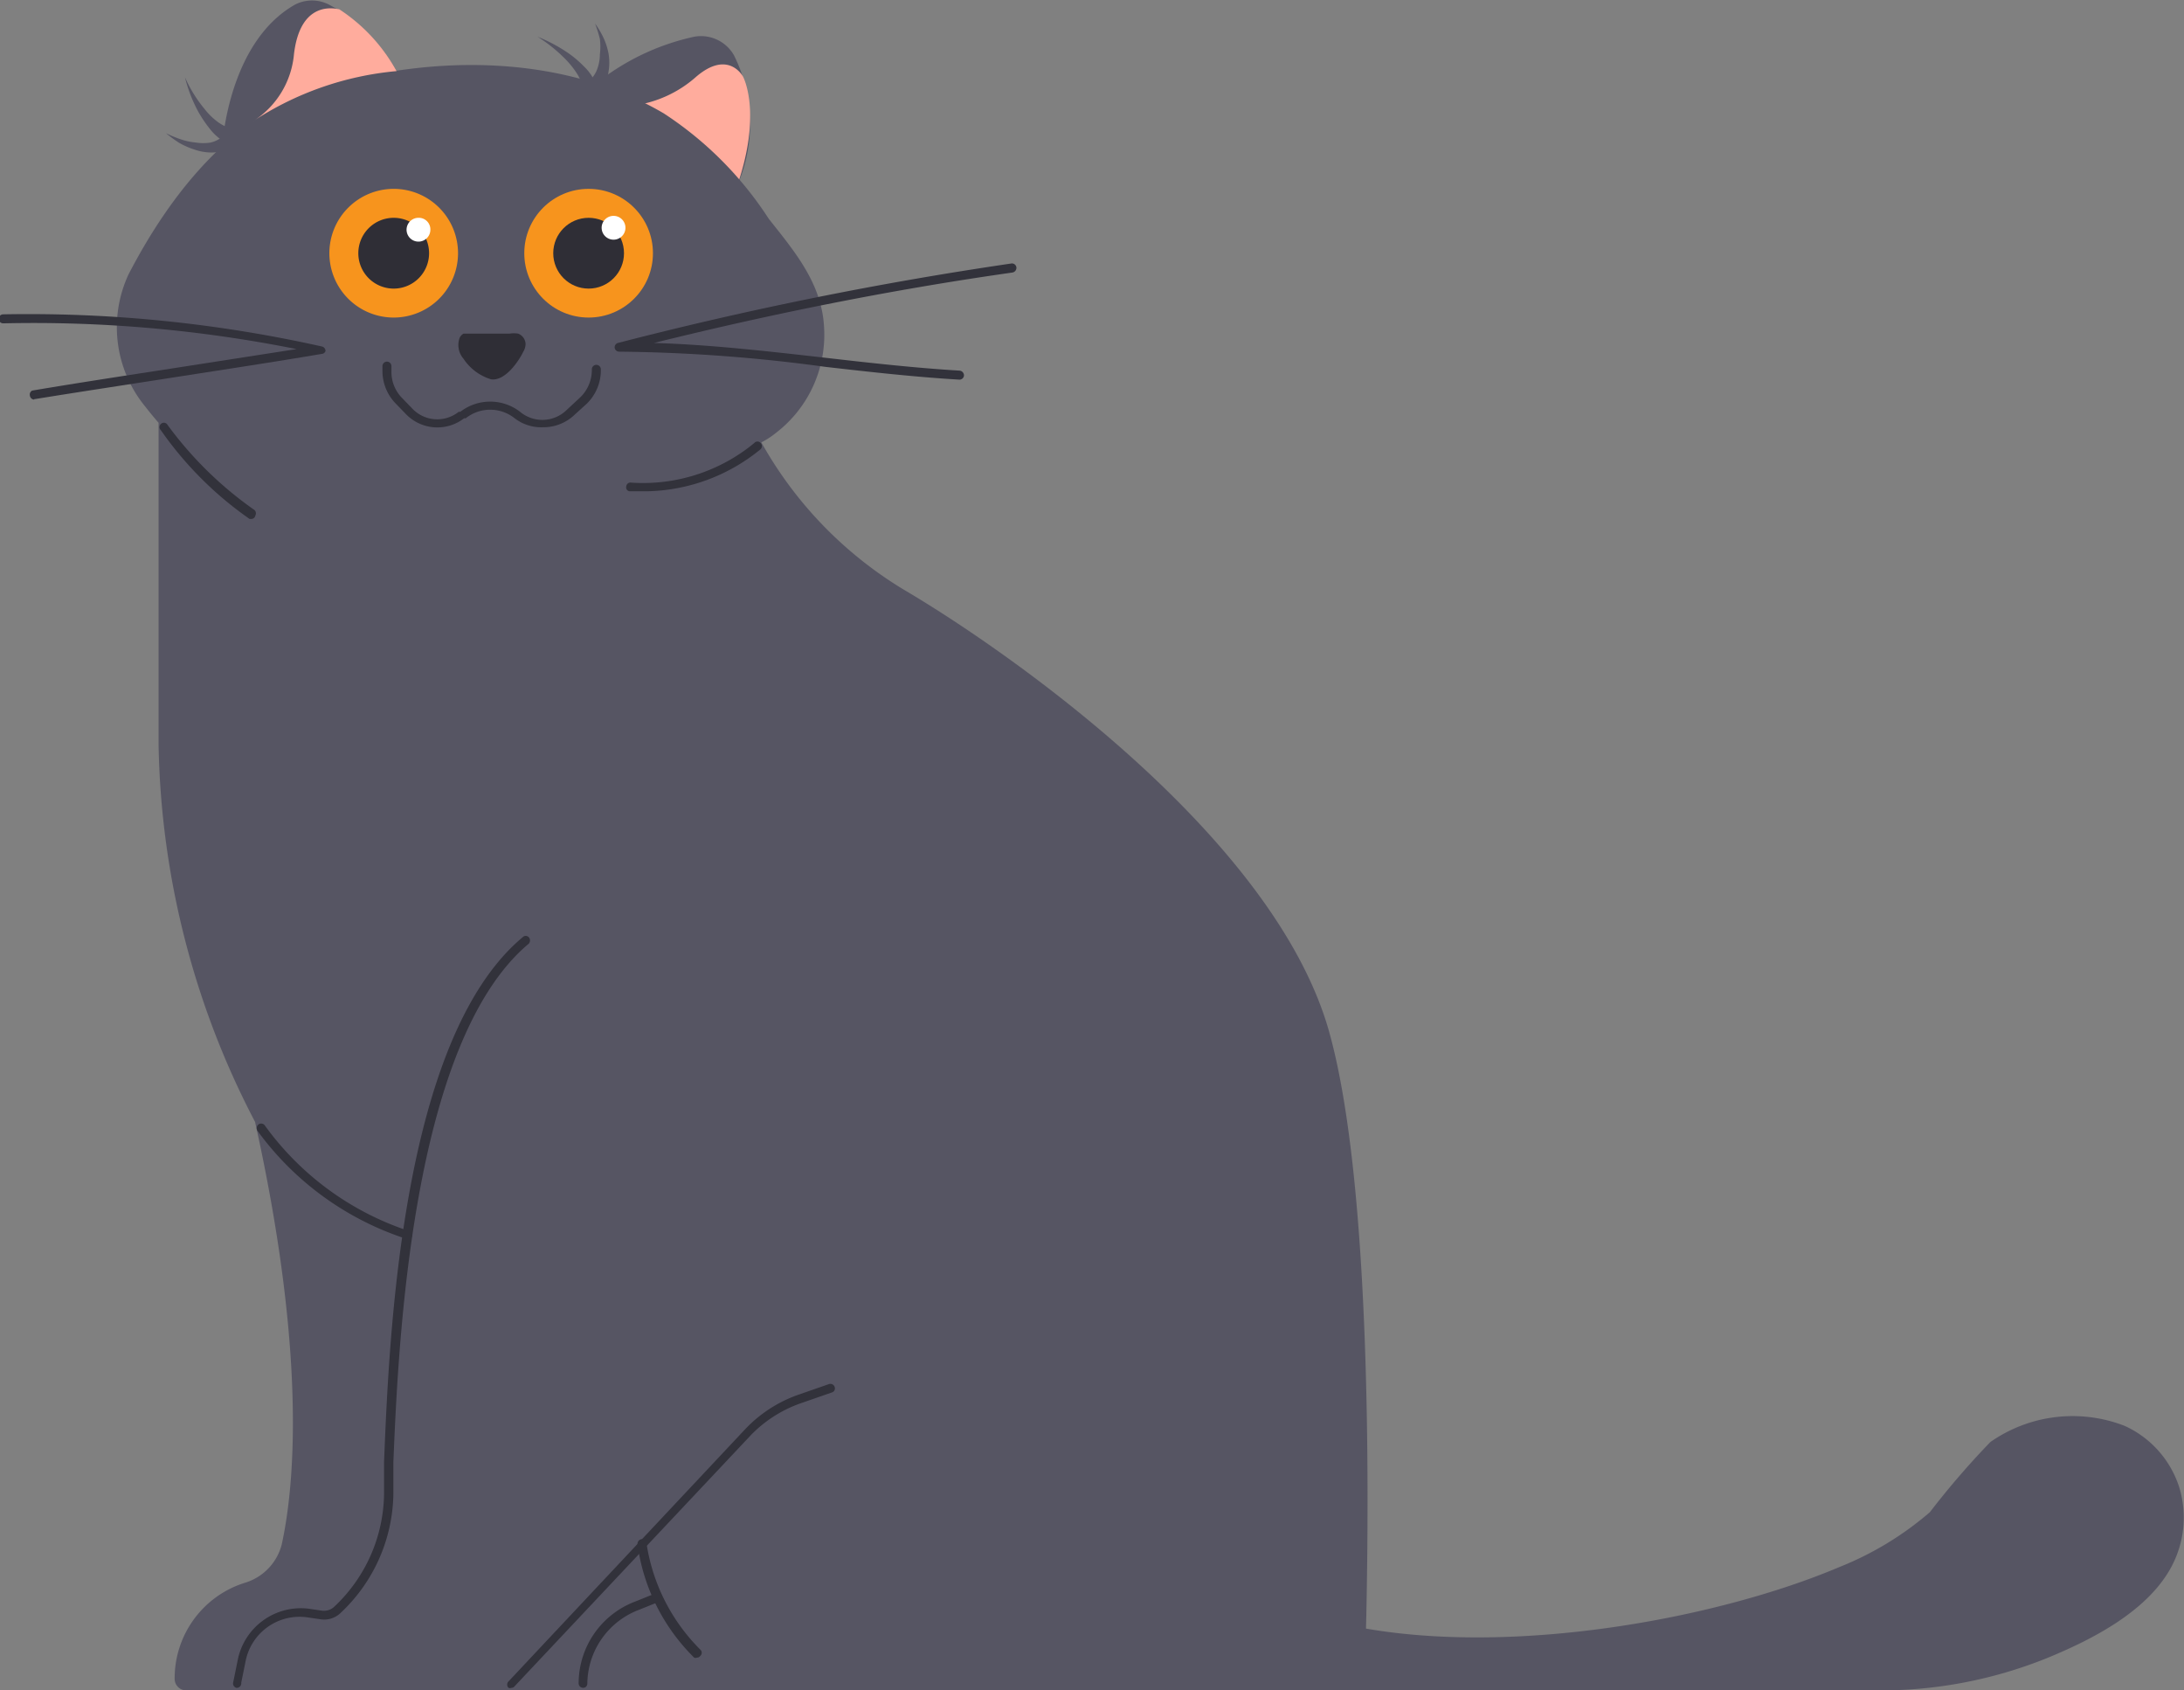 <?xml version="1.0" encoding="UTF-8"?><svg xmlns="http://www.w3.org/2000/svg" viewBox="0 0 67.9 52.54"><rect x="0" y="0" width="67.9" height="52.54" fill="#808080" stroke="none"/><defs><style>.cls-1{fill:#565563;}.cls-2{fill:#ffac9d;}.cls-3{fill:#32323b;}.cls-4{fill:#f7941d;}.cls-5{fill:#2f2e36;}.cls-6{fill:#fff;}</style></defs><g id="Layer_2" data-name="Layer 2"><g id="Layer_1-2" data-name="Layer 1"><g id="british_shorthair" data-name="british shorthair"><path class="cls-1" d="M18.5,2.62a7.39,7.39,0,0,1,3.09-1.48,1.18,1.18,0,0,1,1.23.58,4.79,4.79,0,0,1,.05,4.16,16.58,16.58,0,0,0-2.1-1.73C19.76,3.49,18.5,2.62,18.5,2.62Z"/><path class="cls-2" d="M19.7,3.28a3.67,3.67,0,0,0,1.95-.9c1-.85,1.45,0,1.45,0s.63,1.15-.23,3.53A7.47,7.47,0,0,0,19.7,3.28Z"/><path class="cls-1" d="M42.41,52.54H5.79a.36.36,0,0,1-.36-.35,3.11,3.11,0,0,1,2.2-3A1.68,1.68,0,0,0,8.76,48c.37-1.69.81-5.74-.83-13.13a26.23,26.23,0,0,1-3-11.73v-10s-.17-.19-.42-.51A3.89,3.89,0,0,1,4,8.52C5.31,6,7.27,3.5,10.12,2.69c3.39-1,7.38-1,10.51.83A11.11,11.11,0,0,1,23.9,6.8c.79,1,1.65,2,1.72,3.37a3.84,3.84,0,0,1-1.49,3.28,2.59,2.59,0,0,1-.46.3,12.41,12.41,0,0,0,4.45,4.59c3.29,1.94,11.5,7.68,13.2,13.72S42.41,52.54,42.41,52.54Z"/><path class="cls-1" d="M42.18,52.54H58.35a13.82,13.82,0,0,0,5.28-1c1.39-.57,3.09-1.43,3.85-2.79a3.24,3.24,0,0,0,.27-2.53,3.15,3.15,0,0,0-1.69-1.9,4.46,4.46,0,0,0-4.18.5A25.52,25.52,0,0,0,60,47a9.91,9.91,0,0,1-2.8,1.7c-3.79,1.61-10.15,2.78-14.95,1.88Z"/><path class="cls-3" d="M7.35,52.46h0a.14.14,0,0,1-.1-.17l.14-.69A2,2,0,0,1,9.59,50l.41.06a.47.47,0,0,0,.38-.11,4.89,4.89,0,0,0,1.56-3.51c0-.26,0-.6,0-1,.16-3.94.54-13.16,4.31-16.31a.13.13,0,0,1,.19,0,.15.15,0,0,1,0,.2c-3.67,3.07-4.06,12.55-4.21,16.11,0,.4,0,.73,0,1a5.17,5.17,0,0,1-1.66,3.71.73.73,0,0,1-.6.18l-.41-.06a1.71,1.71,0,0,0-1.92,1.34l-.14.69A.14.14,0,0,1,7.35,52.46Z"/><path class="cls-3" d="M12.71,38.53h0A9.26,9.26,0,0,1,8,35.14a.15.15,0,0,1,.05-.2.14.14,0,0,1,.19.05,9,9,0,0,0,4.47,3.27.13.13,0,0,1,.09.18A.13.13,0,0,1,12.71,38.53Z"/><path class="cls-3" d="M15.9,52.46a.11.11,0,0,1-.09,0,.14.14,0,0,1,0-.2l7.34-7.82a4.17,4.17,0,0,1,1.7-1.1l.92-.32a.14.14,0,0,1,.18.09.13.13,0,0,1-.09.17l-.92.32a4,4,0,0,0-1.59,1L16,52.41A.12.12,0,0,1,15.9,52.46Z"/><path class="cls-3" d="M18.13,52.46a.14.14,0,0,1-.14-.14,2.72,2.72,0,0,1,1.78-2.55l.52-.21a.14.14,0,0,1,.18.07.14.14,0,0,1-.07.19l-.52.21a2.48,2.48,0,0,0-1.62,2.29A.13.13,0,0,1,18.13,52.46Z"/><path class="cls-3" d="M21.67,51.52a.11.11,0,0,1-.09,0A6.1,6.1,0,0,1,19.82,48a.15.15,0,0,1,.12-.16.15.15,0,0,1,.16.13,5.91,5.91,0,0,0,1.67,3.3.13.13,0,0,1,0,.2A.12.12,0,0,1,21.67,51.52Z"/><path class="cls-3" d="M7.82,16.13l-.06,0A11.09,11.09,0,0,1,5,13.37a.13.13,0,0,1,0-.19.13.13,0,0,1,.19,0,11.53,11.53,0,0,0,2.69,2.65.14.14,0,0,1,.06.19A.13.13,0,0,1,7.82,16.13Z"/><path class="cls-3" d="M20.11,15.27l-.52,0a.12.12,0,0,1-.12-.15.13.13,0,0,1,.15-.12,5.43,5.43,0,0,0,3.83-1.23.13.13,0,0,1,.2,0,.14.14,0,0,1,0,.19A5.74,5.74,0,0,1,20.11,15.27Z"/><path class="cls-4" d="M14.24,7.87a2,2,0,1,1-2-2A2,2,0,0,1,14.24,7.87Z"/><path class="cls-5" d="M13.34,7.87a1.1,1.1,0,1,1-1.1-1.1A1.1,1.1,0,0,1,13.34,7.87Z"/><path class="cls-6" d="M13.38,7.14A.37.37,0,1,1,13,6.77.36.36,0,0,1,13.38,7.14Z"/><circle class="cls-4" cx="18.3" cy="7.87" r="2"/><circle class="cls-5" cx="18.3" cy="7.87" r="1.1"/><path class="cls-6" d="M19.44,7.14a.37.37,0,0,1-.73,0,.37.37,0,1,1,.73,0Z"/><path class="cls-5" d="M14.53,10.37h.08c.41,0,.82,0,1.23,0a.83.83,0,0,1,.27,0,.36.36,0,0,1,.23.32.48.48,0,0,1-.07.24c-.15.31-.57.92-1,.86a1.57,1.57,0,0,1-.86-.64.65.65,0,0,1-.12-.65.3.3,0,0,1,.12-.13Z"/><path class="cls-3" d="M16.88,13.28A1.36,1.36,0,0,1,16,13a1.22,1.22,0,0,0-1.52,0l-.05,0a1.36,1.36,0,0,1-1.83-.15l-.3-.31a1.45,1.45,0,0,1-.41-1v-.16a.14.14,0,0,1,.14-.14.14.14,0,0,1,.14.14v.16a1.15,1.15,0,0,0,.33.83l.3.31a1.07,1.07,0,0,0,1.46.12l.05,0a1.52,1.52,0,0,1,1.86,0,1.08,1.08,0,0,0,1.45-.06l.43-.4a1.18,1.18,0,0,0,.35-.86.14.14,0,0,1,.14-.14.14.14,0,0,1,.14.14,1.45,1.45,0,0,1-.44,1.07l-.43.39A1.4,1.4,0,0,1,16.88,13.28Z"/><path class="cls-1" d="M12.33,2.21A14,14,0,0,0,6.91,4.54S7.08,1.34,9.16.15a1.15,1.15,0,0,1,1.08,0l.31.17A5.41,5.41,0,0,1,12.33,2.21Z"/><path class="cls-2" d="M12.33,2.21A9.71,9.71,0,0,0,7.88,3.76,2.76,2.76,0,0,0,9.14,1.68C9.32.17,10.2.21,10.55.29A5.41,5.41,0,0,1,12.33,2.21Z"/><path class="cls-1" d="M7.18,4.59a1.26,1.26,0,0,1-.59.15,1.61,1.61,0,0,1-.54-.09,2.58,2.58,0,0,1-.48-.21,4.33,4.33,0,0,1-.41-.3,3.71,3.71,0,0,0,.46.19,2,2,0,0,0,.47.1,1.41,1.41,0,0,0,.46,0,.88.88,0,0,0,.35-.17Z"/><path class="cls-1" d="M7.05,4.45A1.64,1.64,0,0,1,6.52,4a4,4,0,0,1-.34-.5,4.49,4.49,0,0,1-.43-1.1,4.16,4.16,0,0,0,.62,1,2.11,2.11,0,0,0,.4.39A1.48,1.48,0,0,0,7.19,4Z"/><path class="cls-1" d="M18.36,2.47a.85.85,0,0,0,.21-.33,1.33,1.33,0,0,0,.08-.45,2,2,0,0,0,0-.48,4.42,4.42,0,0,0-.15-.48,2.82,2.82,0,0,1,.26.44,2.09,2.09,0,0,1,.16.5,1.67,1.67,0,0,1,0,.55,1.4,1.4,0,0,1-.2.57Z"/><path class="cls-1" d="M18.12,2.74a1.31,1.31,0,0,0-.18-.45,2.79,2.79,0,0,0-.34-.43,4.76,4.76,0,0,0-.89-.72,4.9,4.9,0,0,1,1,.54,3.47,3.47,0,0,1,.46.4,1.52,1.52,0,0,1,.37.57Z"/><path class="cls-3" d="M29.83,11.8h0c-1.36-.08-2.8-.24-4.19-.4a50.37,50.37,0,0,0-6.39-.47h0a.14.14,0,0,1-.14-.12.14.14,0,0,1,.1-.15A116.32,116.32,0,0,1,31.44,8.19a.14.14,0,0,1,.16.12.15.15,0,0,1-.12.16C27.74,9,24,9.75,20.33,10.66c1.74.05,3.56.26,5.33.46,1.39.16,2.83.32,4.18.4a.15.15,0,0,1,.13.15A.14.14,0,0,1,29.83,11.8Z"/><path class="cls-3" d="M1.07,12.42a.14.14,0,0,1-.14-.12A.14.14,0,0,1,1,12.14c1.48-.25,3-.48,4.49-.71l3.73-.58a41.66,41.66,0,0,0-9.12-.8h0a.14.14,0,0,1,0-.28,41.81,41.81,0,0,1,9.91,1,.14.14,0,0,1,.11.14A.13.13,0,0,1,10,11c-1.47.25-3,.48-4.47.71s-3,.46-4.48.7Z"/></g></g></g></svg>

